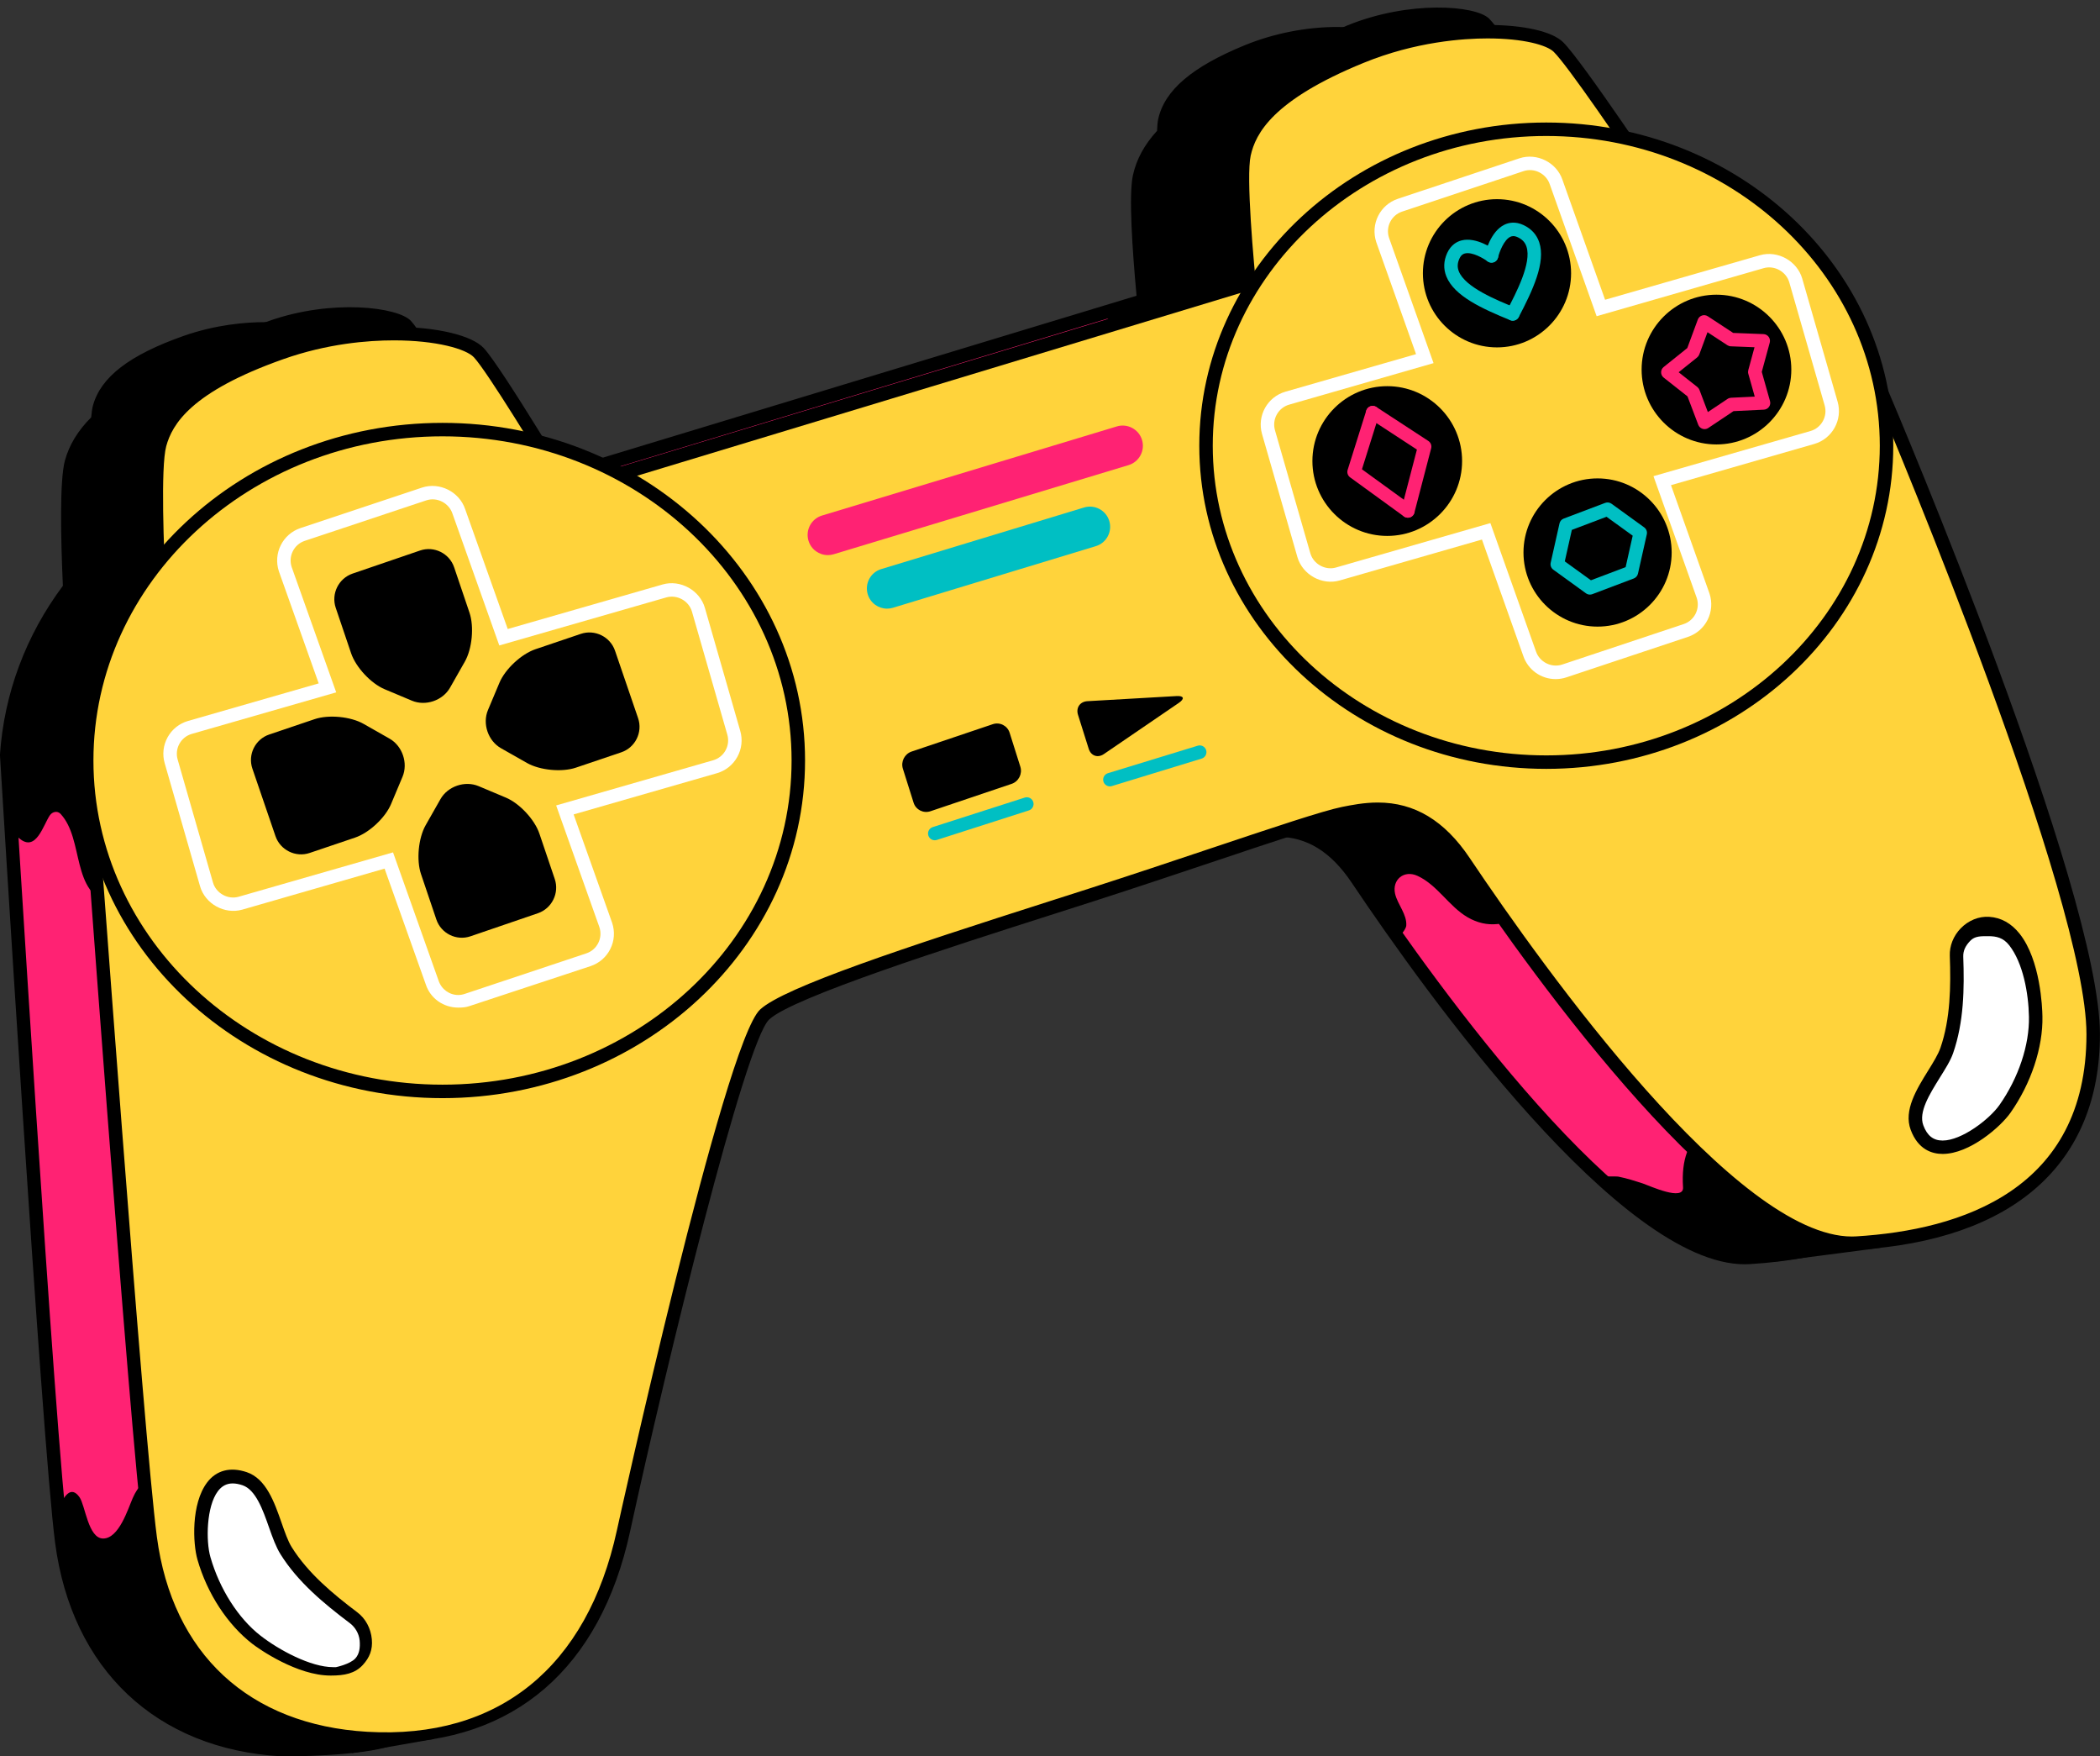 <?xml version="1.0" encoding="UTF-8"?><svg xmlns="http://www.w3.org/2000/svg" xmlns:xlink="http://www.w3.org/1999/xlink" height="418.1" preserveAspectRatio="xMidYMid meet" version="1.0" viewBox="0.5 -1.2 500.0 418.1" width="500.0" zoomAndPan="magnify"><rect x="0.5" y="-1.2" width="500.0" height="418.1" fill="#333333" stroke="none"/><g id="change1_1"><path d="M424.352,96.562l-0.335-0.785l-1.447-0.257c-5.763-27.965-28.396-50.348-57.682-57.632 c-6.208-9.098-14.07-20.35-16.72-22.937c-2.406-2.363-8.354-3.821-16.052-4.009c-0.53-0.666-0.999-1.22-1.319-1.537 c-3.185-3.11-18.758-4.31-33.279,1.63c-14.522,5.939-18.604,11.586-19.684,16.42c-0.156,0.717-0.237,1.825-0.265,3.136 c-3.048,3.208-4.95,6.605-5.763,10.266c-1.078,4.852,0.146,20.298,1.02,29.494l-146.523,44.413l-0.965,0.495 c-4.886-2.484-10.063-4.523-15.478-6.067c-5.621-9.146-12.416-19.902-14.816-22.497c-2.293-2.479-8.272-4.221-15.83-4.781 c-0.504-0.694-0.946-1.271-1.253-1.605c-3.026-3.264-18.521-5.22-33.314,0C29.844,85.535,25.49,90.976,24.184,95.751 c-0.192,0.709-0.329,1.809-0.417,3.118c-3.201,3.055-5.273,6.356-6.262,9.971c-1.325,4.864-0.827,20.735-0.404,29.905 c-8.601,11.353-14.01,24.94-15.016,39.647c0,0,9.899,163.026,13.133,187.506c3.846,29.104,22.912,47.679,52.317,49.381 c1.538,0.089,19.382-0.105,25.772-2.518c18.327-6.924,30.846-23.383,36.03-47.232c8.557-39.373,26.918-115.744,32.644-121.065 c5.579-5.181,42.562-17.183,67.029-24.995l8.88-2.939c9.934-3.191,19.861-6.567,28.744-9.543c13.991-4.686,26.075-8.758,30.313-9.61 c2.161-0.432,4.851-0.977,7.755-0.977c7.492,0,13.681,3.777,18.909,11.564c18.198,27.119,63.624,90.184,92.277,90.184 c0.399,0,0.796-0.015,1.188-0.039c36.75-2.235,56.99-20.182,56.99-50.527C474.07,213.6,426.382,101.325,424.352,96.562z" fill="#FF2273"/></g><g id="change2_1"><path d="M68.632,416.9c-0.589,0-1-0.008-1.188-0.021c-29.725-1.723-49.843-20.701-53.814-50.771 C10.427,341.854,0.585,180.12,0.486,178.489c0.983-14.585,6.164-28.42,14.987-40.247c-0.501-11.115-0.806-25.078,0.486-29.823 c1.01-3.699,3.11-7.152,6.255-10.275c0.1-1.22,0.24-2.144,0.423-2.816c1.85-6.758,8.673-12.01,21.476-16.532 c7.765-2.739,14.9-3.314,19.521-3.314c7.426,0,13.368,1.432,15.504,3.737c0.244,0.266,0.565,0.667,0.932,1.154 c7.816,0.667,13.683,2.561,16.153,5.234c1.995,2.155,6.937,9.63,14.682,22.216c4.976,1.457,9.819,3.35,14.429,5.638l0.239-0.124 l145.535-44.141c-0.996-10.801-1.895-24.042-0.862-28.688c0.843-3.801,2.722-7.264,5.739-10.566c0.044-1.22,0.137-2.15,0.285-2.829 c1.525-6.85,8.084-12.428,20.643-17.563c6.826-2.792,14.616-4.331,21.938-4.331c6.239,0,11.125,1.136,13.07,3.039 c0.257,0.25,0.595,0.634,0.979,1.103c4.921,0.175,12.898,1.01,16.395,4.446c2.169,2.116,7.742,9.745,16.574,22.674 c29.264,7.503,51.897,30.006,58.043,57.648l1.24,0.221l0.677,1.582c2.036,4.776,49.848,117.354,49.848,151.645 c0,31.321-20.776,49.833-58.497,52.129c-0.42,0.028-0.851,0.041-1.284,0.041c-29.438,0-75.271-63.563-93.608-90.894 C317.376,201.551,311.629,198,304.704,198c-2.712,0-5.29,0.515-7.358,0.93c-4.047,0.813-15.382,4.611-28.506,9.007l-7.404,2.486 c-7.339,2.466-15.191,5.104-23.052,7.63l-8.865,2.938c-18.206,5.813-60.804,19.413-66.439,24.647 c-4.871,4.524-22.113,73.967-32.168,120.23c-5.329,24.521-18.137,41.255-37.03,48.393C86.966,416.872,68.815,416.9,68.632,416.9z M63.633,78.69c-4.37,0-11.118,0.543-18.452,3.132C29.778,87.26,26.704,92.617,25.732,96.174c-0.105,0.388-0.255,1.188-0.362,2.802 l-0.042,0.623l-0.451,0.431c-3.004,2.868-4.908,5.887-5.821,9.234c-0.927,3.401-1.054,14.122-0.349,29.408l0.025,0.579l-0.351,0.462 C9.722,151.144,4.64,164.556,3.688,178.502c0.101,1.424,9.936,163.042,13.122,187.188c3.813,28.849,22.336,46.34,50.82,47.99 c0.157,0.01,0.504,0.014,1.002,0.014c4.584,0,18.854-0.443,24.115-2.432c17.828-6.732,29.938-22.666,35.025-46.074 c5.244-24.117,26.228-115.492,33.12-121.896c5.416-5.029,35.707-15.154,67.633-25.35l8.863-2.936 c7.857-2.523,15.698-5.162,23.024-7.624l7.406-2.485c13.229-4.43,24.649-8.256,28.813-9.094c2.293-0.459,5.043-1.008,8.069-1.008 c8.072,0,14.693,4.015,20.24,12.273C343,233.969,388,296.54,415.892,296.54c0.366,0,0.727-0.013,1.084-0.035 c35.785-2.177,55.489-19.554,55.489-48.928c0-33.611-47.473-145.416-49.582-150.373l-1.663-0.294L421,95.845 c-5.59-27.115-27.769-49.253-56.503-56.399l-0.592-0.147l-0.345-0.506c-8.66-12.691-14.527-20.75-16.517-22.692 c-1.609-1.583-6.385-3.344-14.967-3.554l-0.749-0.019l-0.467-0.583c-0.48-0.603-0.896-1.107-1.191-1.394 c-1.043-1.021-4.877-2.122-10.824-2.122c-4.003,0-12.021,0.533-20.725,4.092c-15.104,6.177-17.921,11.682-18.725,15.285 c-0.084,0.388-0.192,1.198-0.226,2.817l-0.014,0.622l-0.43,0.451c-2.854,3.007-4.605,6.117-5.357,9.509 c-0.76,3.403-0.372,13.973,1.05,28.995l0.122,1.306L126.768,116.3l-1.427,0.761l-0.729-0.371c-4.825-2.454-9.937-4.457-15.188-5.954 l-0.602-0.171l-0.324-0.532c-7.605-12.371-12.803-20.271-14.629-22.247c-1.945-2.103-7.606-3.74-14.773-4.272l-0.741-0.055 l-0.437-0.601c-0.459-0.631-0.856-1.159-1.139-1.463C75.568,80.087,70.544,78.69,63.633,78.69z" fill="inherit"/></g><g id="change2_2"><path d="M323.615,207.961c2.563,3.818,5.684,8.37,9.199,13.333c0.809,1.142,2.443-1.403,2.506-2.089 c0.241-2.703-2.08-5.121-2.656-7.648c-0.758-3.327,2.095-5.779,5.378-4.248c4.726,2.193,7.445,7.25,11.886,9.837 c4.683,2.729,9.523,1.967,13.861-1.133c6.079-4.347,8.488-11.25,6.668-18.51c-3.146-12.548-12.015-21.324-23.448-26.906 c-24.354-11.885-54.152-11.89-70.891,11.992c-5.438,7.757-9.465,16.38-12.447,25.388c0.984-0.332,2.004-0.674,2.969-0.996 c13.991-4.686,26.075-8.758,30.313-9.61c2.159-0.432,4.849-0.977,7.753-0.977C312.198,196.397,318.384,200.175,323.615,207.961z" fill="inherit"/></g><g id="change2_3"><path d="M446.454,276.002c-12.405-7.818-47.015-21.443-45.23,5.422c0.226,3.42-7.983-0.369-9.337-0.82 c-1.992-0.664-3.99-1.307-6.052-1.717c-0.626-0.125-4.597,0.053-4.797-0.132c12.421,11.448,24.688,19.39,34.854,19.39 c0.401,0,0.796-0.014,1.188-0.039c16.998-1.033,30.416-5.469,39.982-12.896C453.848,281.654,450.343,278.451,446.454,276.002z" fill="inherit"/></g><g id="change2_4"><path d="M448.266 295.828L422.125 299.232 435.829 273.787z" fill="inherit"/></g><g id="change2_5"><path d="M262.478,73.489c10.019,7.085,22.146,11.418,34.206,13.093c21.29,2.952,39.03-2.255,53.918-18.035 c8.081-8.566,16.222-17.7,20.594-28.796c-2.07-0.692-4.166-1.33-6.308-1.862c-6.208-9.098-14.07-20.35-16.72-22.937 c-2.406-2.363-8.354-3.821-16.052-4.009c-0.53-0.666-0.999-1.22-1.319-1.537c-3.185-3.11-18.758-4.31-33.279,1.63 c-14.522,5.939-18.604,11.586-19.684,16.42c-0.156,0.717-0.237,1.825-0.265,3.136c-3.048,3.208-4.95,6.605-5.763,10.266 c-1.078,4.852,0.146,20.298,1.02,29.494L262.478,73.489z" fill="inherit"/></g><g id="change2_6"><path d="M101.825,404.889c-13.267-14.929-27.729-32.117-44.831-42.755c-4.542-2.825-9.318-5.35-13.721-8.397 c-4.83-3.348-8.533-4.361-11.175,1.672c-1.125,2.566-3.264,9.621-7.038,9.621c-3.574,0-4.248-7.881-5.632-9.842 c-1.977-2.797-3.718-0.465-5.046,2.957c0.313,3.275,0.595,5.92,0.836,7.754c3.846,29.104,22.912,47.681,52.317,49.383 c1.538,0.089,19.903-0.223,26.47-2.83c3.499-1.393,6.781-3.133,9.841-5.206C103.165,406.467,102.51,405.665,101.825,404.889z" fill="inherit"/></g><g id="change2_7"><path d="M84.265,416.109c4.17-0.621,19.583-3.366,19.583-3.366l-16.381-11.226L84.265,416.109z" fill="inherit"/></g><g id="change2_8"><path d="M3.136,195.433c0.479,1.187,1.115,2.218,1.998,2.96c3.984,3.354,5.694-3.311,7.257-5.542c0.57-0.813,1.769-1.13,2.521-0.324 c5.719,6.143,2.339,18.917,12.181,21.487c13.794,3.608,22.854-7.182,26.996-18.978c6.437-18.33,9.635-37.481,18.522-54.975 c7.94-15.631,18.784-28.866,31.037-40.83c-3.697-5.82-7.06-10.866-8.604-12.535c-2.293-2.479-8.272-4.221-15.83-4.781 c-0.504-0.694-0.946-1.271-1.253-1.605c-3.026-3.264-18.521-5.22-33.314,0C29.844,85.535,25.49,90.976,24.184,95.751 c-0.192,0.709-0.329,1.809-0.417,3.118c-3.201,3.055-5.273,6.356-6.262,9.971c-1.325,4.864-0.827,20.735-0.404,29.905 c-8.601,11.353-14.01,24.94-15.016,39.647C2.087,178.392,2.481,184.877,3.136,195.433z" fill="inherit"/></g><g id="change2_9"><path d="M302.557,47.814c0,0-2.374-21.368-1.287-26.27c1.093-4.908,5.237-10.642,19.983-16.671 c14.741-6.029,30.555-4.813,33.781-1.654c3.229,3.159,18.029,25.44,18.029,25.44L302.557,47.814z" fill="inherit"/></g><g id="change3_1"><path d="M298.507,72.068c0,0-3.305-29.742-1.788-36.571c1.513-6.83,7.282-14.811,27.808-23.203 c20.528-8.395,42.538-6.701,47.026-2.301c4.498,4.398,25.102,35.411,25.102,35.411L298.507,72.068z" fill="#FFD33B"/></g><g id="change2_10"><path d="M297.119,74.107l-0.206-1.862c-0.137-1.225-3.317-30.086-1.763-37.096c2.091-9.436,11.232-17.169,28.768-24.34 c12.918-5.281,24.811-6.07,30.752-6.07c8.649,0,15.383,1.536,18.004,4.109c4.564,4.463,24.472,34.396,25.313,35.667l1.23,1.853 L297.119,74.107z M354.67,7.946c-5.703,0-17.127,0.758-29.536,5.832c-21.646,8.85-25.69,16.833-26.852,22.065 c-1.112,5.024,0.638,24.87,1.616,34.185l94.188-25.588c-7.405-11.093-20.384-30.1-23.654-33.3 C368.809,9.55,363.309,7.946,354.67,7.946z" fill="inherit"/></g><g id="change2_11"><path d="M43.763,117.178c0,0-1.328-21.457,0-26.303c1.325-4.847,5.748-10.371,20.776-15.675c15.016-5.3,30.746-3.314,33.816,0 c3.072,3.315,16.768,26.292,16.768,26.292L43.763,117.178z" fill="inherit"/></g><g id="change3_2"><path d="M38.532,141.204c0,0-1.847-29.867,0-36.615c1.845-6.747,8-14.435,28.908-21.815 c20.914-7.38,42.814-4.612,47.08,0c4.278,4.613,23.346,36.598,23.346,36.598L38.532,141.204z" fill="#FFD33B"/></g><g id="change2_12"><path d="M37.048,143.172l-0.116-1.87c-0.075-1.229-1.839-30.211,0.053-37.137c2.551-9.32,12.058-16.599,29.927-22.906 c10.884-3.84,20.889-4.646,27.364-4.646c10.167,0,18.574,1.991,21.426,5.071c4.341,4.683,22.762,35.554,23.544,36.866l1.137,1.909 L37.048,143.172z M94.276,79.821c-6.227,0-15.842,0.775-26.301,4.465c-22.054,7.783-26.481,15.556-27.896,20.726 c-1.356,4.963-0.579,24.871-0.058,34.222l95.325-20.951c-6.853-11.442-18.89-31.063-22-34.419 C111.488,81.854,104.343,79.821,94.276,79.821z" fill="inherit"/></g><g id="change3_3"><path d="M21.14,176.646c0,0,11.799,163.068,15.116,188.163c3.313,25.096,18.938,45.933,51.612,47.825 c32.671,1.896,53.981-16.571,61.083-49.247c7.101-32.669,26.991-116.955,33.616-123.113c6.632-6.153,51.144-19.887,77.659-28.408 c26.519-8.525,53.031-17.994,60.135-19.416c7.107-1.42,18.59-3.628,28.713,11.443c10.117,15.075,62.68,92.685,93.458,90.814 c30.776-1.873,56.35-15.131,56.35-49.698c0-34.565-50.346-152.681-50.346-152.681L299.407,65.782l-151.242,45.81L21.14,176.646z" fill="#FFD33B"/></g><g id="change2_13"><path d="M92.39,413.65c-0.003,0-0.003,0-0.006,0c-1.51,0-3.048,0.313-4.611,0.223c-29.85-1.729-49.207-19.49-53.107-49.033 c-3.282-24.857-15.006-186.537-15.125-188.169l127.896-66.565l151.876-45.998l150.361,26.778l0.341,0.804 c2.062,4.836,50.472,118.822,50.472,153.319c0,30.81-20.547,49.025-57.854,51.296c-0.397,0.025-0.8,0.041-1.205,0.041 c-29.089,0-75.204-64.027-93.683-91.56c-5.31-7.906-11.589-11.748-19.195-11.748c-2.95,0-5.681,0.547-7.871,0.985 c-4.306,0.858-16.569,4.967-30.774,9.729c-9.018,3.019-19.1,6.396-29.182,9.639l-9.015,2.885 c-24.844,7.932-62.386,19.916-68.047,25.178c-5.813,5.398-24.453,81.943-33.144,121.916C143.42,396.027,122.776,413.65,92.39,413.65 z M22.815,177.589c1.027,14.117,11.896,163.304,15.032,187.013c3.68,27.875,21.947,44.797,50.115,46.434 c31.209,1.816,52.342-15.393,59.424-47.984c0.25-1.158,25.512-115.979,34.094-123.945c5.721-5.315,34.749-14.865,69.252-25.885 l9.005-2.883c10.073-3.239,20.146-6.609,29.148-9.628c14.896-4.987,26.661-8.93,31.165-9.831c2.205-0.441,5.229-1.046,8.498-1.046 c8.758,0,15.906,4.305,21.857,13.169c18.191,27.102,63.473,90.139,91.021,90.139c0.341,0,0.676-0.013,1.012-0.031 c25.017-1.521,54.841-11.104,54.841-48.098c0-32.371-45.473-140.833-49.877-151.255L299.506,67.428l-150.877,45.699L22.815,177.589z" fill="inherit"/></g><g id="change3_4"><path d="M449.673,104.892c0,41.6-36.27,75.326-81.02,75.326c-44.74,0-81.011-33.724-81.011-75.326 c0-41.6,36.271-75.324,81.011-75.324C413.406,29.568,449.673,63.292,449.673,104.892z" fill="#FFD33B"/></g><g id="change2_14"><path d="M368.656,181.822c-45.555,0-82.612-34.51-82.612-76.93c0-42.417,37.06-76.928,82.612-76.928 c45.56,0,82.621,34.51,82.621,76.928C451.277,147.312,414.213,181.822,368.656,181.822z M368.656,31.171 c-43.785,0-79.405,33.071-79.405,73.721c0,40.651,35.62,73.722,79.405,73.722c43.788,0,79.413-33.071,79.413-73.722 C448.069,64.243,412.444,31.171,368.656,31.171z" fill="inherit"/></g><g id="change3_5"><path d="M190.575,179.831c0,43.503-37.927,78.769-84.722,78.769c-46.785,0-84.716-35.266-84.716-78.769 c0-43.504,37.931-78.77,84.716-78.77C152.651,101.062,190.575,136.327,190.575,179.831z" fill="#FFD33B"/></g><g id="change2_15"><path d="M105.856,260.203c-47.597,0-86.318-36.055-86.318-80.372c0-44.317,38.723-80.373,86.318-80.373 c47.601,0,86.323,36.056,86.323,80.373C192.179,224.148,153.454,260.203,105.856,260.203z M105.856,102.665 c-45.829,0-83.11,34.617-83.11,77.166c0,42.548,37.282,77.165,83.11,77.165c45.83,0,83.116-34.617,83.116-77.165 C188.971,137.282,151.686,102.665,105.856,102.665z" fill="inherit"/></g><g id="change4_1"><path d="M109.615,238.65h-0.003c-3.506,0-6.607-2.146-7.718-5.473l-9.827-27.61l-33.868,9.761 c-4.223,1.202-8.858-1.356-10.068-5.56l-8.419-29.291c-0.602-2.089-0.353-4.283,0.7-6.185c1.052-1.901,2.781-3.278,4.871-3.877 l31.098-8.942l-9.47-26.65c-1.427-4.288,0.885-8.903,5.138-10.32l28.922-9.633c4.192-1.392,8.907,0.991,10.29,5.151l10.129,28.511 l36.877-10.603c4.212-1.217,8.856,1.37,10.063,5.569l8.422,29.295c0.6,2.089,0.351,4.287-0.7,6.188 c-1.052,1.901-2.783,3.279-4.871,3.879l-34.102,9.807l9.167,25.798c0.695,2.094,0.54,4.299-0.436,6.239 c-0.972,1.944-2.644,3.39-4.708,4.075l-28.919,9.541C111.35,238.602,110.485,238.65,109.615,238.65z M94.079,201.7l10.848,30.538 c0.683,2.045,2.563,3.412,4.686,3.412h0.001c0.526,0,1.05-0.096,1.556-0.268l28.922-9.64c1.251-0.413,2.263-1.293,2.852-2.47 c0.592-1.178,0.686-2.514,0.271-3.764l-10.298-28.981l37.379-10.75c1.266-0.363,2.313-1.199,2.951-2.35 c0.637-1.153,0.787-2.484,0.424-3.749l-8.422-29.295c-0.729-2.542-3.517-4.106-6.096-3.374l-39.774,11.436l-11.15-31.383 c-0.852-2.558-3.704-4.004-6.242-3.149l-28.921,9.631c-2.578,0.858-3.976,3.655-3.12,6.235l10.604,29.833l-34.377,9.885 c-1.267,0.363-2.313,1.198-2.95,2.349c-0.638,1.152-0.788,2.483-0.425,3.749l8.419,29.297c0.729,2.539,3.53,4.11,6.1,3.373 L94.079,201.7z" fill="#FFF"/></g><g id="change4_2"><path d="M370.886,160.453L370.886,160.453c-3.509,0-6.612-2.238-7.718-5.568l-9.826-27.652l-33.868,9.74 c-4.231,1.218-8.86-1.374-10.07-5.569l-8.422-29.297c-1.234-4.313,1.266-8.83,5.572-10.068l31.1-8.941l-9.469-26.65 c-1.422-4.291,0.886-8.908,5.137-10.324l28.919-9.631c4.207-1.398,8.914,0.996,10.29,5.154l10.132,28.508l36.879-10.603 c4.221-1.212,8.854,1.374,10.063,5.57l8.422,29.294c1.24,4.312-1.259,8.828-5.568,10.068l-34.104,9.805l9.168,25.797 c1.428,4.288-0.884,8.903-5.137,10.319l-28.92,9.63C372.627,160.312,371.76,160.453,370.886,160.453z M355.353,123.317 l10.847,30.524c0.854,2.559,3.699,3.995,6.246,3.149l28.919-9.631c2.578-0.856,3.979-3.652,3.12-6.231l-10.302-28.979l37.386-10.748 c2.609-0.751,4.122-3.488,3.373-6.1l-8.422-29.293c-0.733-2.546-3.527-4.114-6.096-3.375l-39.772,11.436l-11.153-31.381 c-0.849-2.556-3.688-4.008-6.244-3.151l-28.916,9.631c-2.574,0.857-3.977,3.655-3.119,6.238l10.602,29.831l-34.38,9.883 c-2.608,0.752-4.125,3.488-3.376,6.102l8.423,29.294c0.732,2.542,3.532,4.112,6.103,3.375L355.353,123.317z" fill="#FFF"/></g><g id="change2_16"><circle cx="330.798" cy="108.547" fill="inherit" r="16.217"/></g><g id="change2_17"><path d="M330.797,126.37c-9.826,0-17.819-7.995-17.819-17.822c0-9.827,7.993-17.824,17.819-17.824c9.823,0,17.82,7.997,17.82,17.824 C348.617,118.375,340.62,126.37,330.797,126.37z M330.797,93.931c-8.059,0-14.612,6.557-14.612,14.616s6.556,14.615,14.612,14.615 c8.059,0,14.612-6.556,14.612-14.615S338.856,93.931,330.797,93.931z" fill="inherit"/></g><g id="change2_18"><circle cx="356.927" cy="63.854" fill="inherit" r="16.035"/></g><g id="change2_19"><path d="M356.925,81.493c-9.727,0-17.639-7.914-17.639-17.639c0-9.729,7.912-17.642,17.639-17.642 c9.726,0,17.641,7.914,17.641,17.642C374.566,73.58,366.651,81.493,356.925,81.493z M356.925,49.419 c-7.955,0-14.432,6.476-14.432,14.435c0,7.957,6.477,14.431,14.432,14.431c7.959,0,14.434-6.474,14.434-14.431 C371.359,55.896,364.884,49.419,356.925,49.419z" fill="inherit"/></g><g id="change2_20"><path d="M425.399,86.776c0,8.956-7.258,16.217-16.222,16.217c-8.952,0-16.213-7.261-16.213-16.217 c0-8.958,7.261-16.222,16.213-16.222C418.141,70.554,425.399,77.817,425.399,86.776z" fill="inherit"/></g><g id="change2_21"><path d="M409.177,104.596c-9.823,0-17.816-7.995-17.816-17.82c0-9.829,7.993-17.826,17.816-17.826 c9.828,0,17.825,7.997,17.825,17.826C427.002,96.602,419.005,104.596,409.177,104.596z M409.177,72.158 c-8.059,0-14.608,6.557-14.608,14.618c0,8.057,6.552,14.613,14.608,14.613c8.059,0,14.617-6.556,14.617-14.613 C423.794,78.715,417.236,72.158,409.177,72.158z" fill="inherit"/></g><g id="change1_2"><path d="M406.345,100.947c-0.163,0-0.329-0.025-0.488-0.077c-0.467-0.149-0.837-0.501-1.012-0.958l-2.562-6.756 l-5.672-4.473c-0.386-0.302-0.605-0.764-0.609-1.253c-0.005-0.488,0.22-0.951,0.599-1.256l5.635-4.524l2.503-6.778 c0.169-0.457,0.538-0.814,1.002-0.968c0.461-0.155,0.973-0.086,1.382,0.184l6.038,3.96l7.222,0.283 c0.487,0.019,0.941,0.26,1.229,0.653c0.288,0.395,0.382,0.899,0.254,1.37l-1.896,6.971l1.961,6.954 c0.131,0.471,0.044,0.976-0.241,1.372c-0.288,0.397-0.739,0.642-1.225,0.666l-7.222,0.348l-6.008,4.014 C406.968,100.855,406.656,100.947,406.345,100.947z M400.181,87.413l4.438,3.5c0.229,0.18,0.404,0.418,0.51,0.691l2.004,5.287 l4.699-3.14c0.241-0.163,0.523-0.255,0.813-0.27l5.65-0.272l-1.534-5.44c-0.079-0.28-0.079-0.576-0.004-0.856l1.483-5.455 l-5.648-0.222c-0.292-0.011-0.573-0.102-0.817-0.262l-4.727-3.099l-1.958,5.304c-0.103,0.272-0.272,0.512-0.498,0.694 L400.181,87.413z" fill="#FF2273"/></g><g id="change2_22"><circle cx="380.876" cy="130.321" fill="inherit" r="16.036"/></g><g id="change2_23"><path d="M380.872,147.96c-9.726,0-17.638-7.914-17.638-17.639c0-9.729,7.912-17.642,17.638-17.642 c9.728,0,17.643,7.914,17.643,17.642C398.515,140.046,390.6,147.96,380.872,147.96z M380.872,115.886 c-7.954,0-14.43,6.476-14.43,14.435c0,7.958,6.476,14.432,14.43,14.432c7.959,0,14.435-6.474,14.435-14.432 C395.307,122.362,388.831,115.886,380.872,115.886z" fill="inherit"/></g><g id="change1_3"><path d="M335.706,122.035c-0.327,0-0.656-0.099-0.941-0.305l-12.813-9.304c-0.558-0.406-0.792-1.122-0.585-1.779 l4.431-14.104c0.263-0.846,1.162-1.316,2.008-1.049c0.846,0.265,1.313,1.165,1.049,2.011l-4.081,13.003l11.877,8.626 c0.718,0.521,0.874,1.524,0.354,2.241C336.692,121.806,336.201,122.035,335.706,122.035z" fill="#FF2273"/></g><g id="change1_4"><path d="M335.706,122.035c-0.132,0-0.27-0.017-0.402-0.052c-0.858-0.224-1.372-1.099-1.146-1.956l3.702-14.209 l-11.41-7.453c-0.742-0.484-0.947-1.479-0.467-2.219c0.488-0.747,1.488-0.947,2.221-0.465l12.375,8.084 c0.576,0.376,0.851,1.079,0.676,1.746l-3.994,15.324C337.071,121.557,336.422,122.035,335.706,122.035z" fill="#FF2273"/></g><g id="change2_24"><path d="M93.604,190.211c-1.367,3.253-5.22,6.839-8.562,7.97l-10.808,3.655c-3.342,1.131-7.01-0.675-8.149-4.014l-5.491-16.051 c-1.142-3.339,0.66-6.996,4.001-8.126l10.803-3.653c3.344-1.131,8.587-0.631,11.653,1.112l6.195,3.521 c3.064,1.743,4.458,5.829,3.091,9.082L93.604,190.211z" fill="inherit"/></g><g id="change2_25"><path d="M120.956,188.669c3.252,1.367,6.839,5.22,7.97,8.562l3.658,10.806c1.131,3.342-0.675,7.01-4.016,8.152l-16.049,5.488 c-3.339,1.143-6.996-0.658-8.125-4l-3.653-10.804c-1.131-3.342-0.631-8.587,1.112-11.655l3.519-6.192 c1.743-3.068,5.829-4.46,9.082-3.093L120.956,188.669z" fill="inherit"/></g><g id="change2_26"><path d="M243.439,181.307c0.531,1.682-0.399,3.519-2.074,4.083l-19.338,6.521c-1.673,0.564-3.474-0.353-4.004-2.035l-2.55-8.092 c-0.531-1.682,0.402-3.519,2.075-4.083l19.332-6.516c1.673-0.564,3.476,0.352,4.006,2.034L243.439,181.307z" fill="inherit"/></g><g id="change2_27"><path d="M263.332,178.296c-1.456,0.995-3.085,0.432-3.614-1.25l-2.55-8.092c-0.529-1.682,0.477-3.142,2.234-3.243l21.217-1.218 c1.76-0.102,2.008,0.629,0.551,1.624L263.332,178.296z" fill="inherit"/></g><g id="change2_28"><path d="M119.417,161.315c1.367-3.253,5.22-6.839,8.562-7.97l10.808-3.657c3.342-1.13,7.01,0.675,8.149,4.014l5.491,16.051 c1.142,3.339-0.66,6.996-4.001,8.126l-10.8,3.652c-3.342,1.13-8.587,0.631-11.655-1.112l-6.196-3.517 c-3.066-1.743-4.46-5.829-3.093-9.082L119.417,161.315z" fill="inherit"/></g><g id="change2_29"><path d="M92.065,162.856c-3.252-1.367-6.839-5.22-7.97-8.562l-3.658-10.808c-1.131-3.342,0.675-7.01,4.016-8.151l16.053-5.489 c3.339-1.142,6.996,0.66,8.125,4.001l3.655,10.801c1.129,3.342,0.63,8.587-1.113,11.653l-3.521,6.197 c-1.741,3.066-5.829,4.458-9.082,3.091L92.065,162.856z" fill="inherit"/></g><g id="change5_1"><path d="M223.065,198.815c-0.678,0-1.309-0.434-1.525-1.113c-0.271-0.844,0.192-1.747,1.037-2.017l21.916-7.029 c0.849-0.265,1.746,0.194,2.017,1.037c0.271,0.844-0.194,1.746-1.037,2.017l-21.916,7.029 C223.393,198.791,223.227,198.815,223.065,198.815z" fill="#00BFC3"/></g><g id="change5_2"><path d="M264.761,185.988c-0.686,0-1.321-0.443-1.535-1.134c-0.257-0.847,0.22-1.744,1.065-2.003l21.384-6.543 c0.855-0.263,1.744,0.218,2.004,1.063c0.257,0.847-0.219,1.745-1.064,2.003l-21.384,6.543 C265.074,185.966,264.914,185.988,264.761,185.988z" fill="#00BFC3"/></g><g id="change5_3"><path d="M360.681,75.132c-0.2,0-0.407-0.038-0.604-0.119c-6.675-2.715-13.35-5.758-15.213-10.43 c-0.721-1.796-0.652-3.657,0.191-5.528c0.908-2.003,2.356-2.749,3.417-3.022c3.542-0.913,7.649,2.058,8.107,2.397 c0.708,0.528,0.854,1.53,0.328,2.241c-0.527,0.708-1.526,0.858-2.242,0.332c-0.849-0.626-3.646-2.332-5.396-1.864 c-0.357,0.093-0.877,0.321-1.294,1.237c-0.485,1.076-0.529,2.034-0.135,3.018c1.513,3.794,8.979,6.833,13.441,8.649 c0.82,0.333,1.216,1.269,0.88,2.089C361.91,74.754,361.314,75.132,360.681,75.132z" fill="#00BFC3"/></g><g id="change5_4"><path d="M360.681,75.132c-0.251,0-0.507-0.058-0.742-0.183c-0.786-0.411-1.09-1.38-0.68-2.165 c2.234-4.269,5.977-11.414,4.683-15.287c-0.335-1.004-0.99-1.708-2.055-2.214c-0.915-0.436-1.457-0.27-1.792-0.11 c-1.506,0.727-2.612,3.62-2.909,4.905c-0.201,0.861-1.053,1.409-1.927,1.198c-0.861-0.2-1.4-1.062-1.199-1.924 c0.131-0.556,1.359-5.483,4.645-7.068c0.983-0.475,2.571-0.844,4.563,0.102c1.854,0.882,3.104,2.26,3.718,4.095 c1.592,4.769-1.537,11.403-4.88,17.791C361.815,74.818,361.257,75.132,360.681,75.132z" fill="#00BFC3"/></g><g id="change5_5"><path d="M379.051,140.339c-0.332,0-0.664-0.104-0.939-0.304l-7.775-5.627c-0.521-0.375-0.766-1.025-0.626-1.65 l2.099-9.365c0.119-0.526,0.494-0.958,0.999-1.149l9.876-3.737c0.507-0.188,1.066-0.116,1.506,0.2l7.78,5.627 c0.521,0.376,0.765,1.026,0.627,1.651l-2.104,9.365c-0.117,0.526-0.495,0.958-0.999,1.149l-9.876,3.737 C379.434,140.305,379.24,140.339,379.051,140.339z M373.069,132.429l6.226,4.501l8.26-3.126l1.682-7.491l-6.227-4.5l-8.261,3.124 L373.069,132.429z" fill="#00BFC3"/></g><g id="change1_5"><path d="M197.602,130.939c-2.064,0-3.975-1.34-4.604-3.42c-0.769-2.543,0.67-5.229,3.214-5.998l70.203-21.214 c2.523-0.766,5.229,0.666,5.995,3.214c0.771,2.543-0.672,5.229-3.215,5.998l-70.199,21.214 C198.531,130.872,198.063,130.939,197.602,130.939z" fill="#FF2273"/></g><g id="change5_6"><path d="M211.71,143.683c-2.064,0-3.974-1.337-4.603-3.414c-0.771-2.543,0.662-5.23,3.204-6.001l48.3-14.665 c2.521-0.773,5.229,0.661,6.001,3.204s-0.662,5.231-3.205,6.001l-48.299,14.665C212.643,143.615,212.172,143.683,211.71,143.683z" fill="#00BFC3"/></g><g id="change4_3"><path d="M79.204,397.202c-6.315-0.079-14.021-4.968-17.663-7.813c-6.007-4.666-10.424-12.283-12.491-19.517 c-1.647-5.747-1.131-22.708,9.679-19.047c5.832,1.974,6.941,12.423,9.835,17.077c4.021,6.459,10.048,11.461,16.043,15.979 c3.276,2.469,3.868,7.717,1.095,10.743C83.974,396.514,81.7,397.227,79.204,397.202z" fill="#FFF"/></g><g id="change2_30"><path d="M79.331,397.65h-0.145c-7.924,0-16.912-6.229-18.633-7.572c-5.819-4.523-10.698-11.84-13.047-20.053 c-1.081-3.773-1.54-13.23,2.302-18.33c2.205-2.926,5.536-3.773,9.436-2.461c4.639,1.568,6.587,7.174,8.307,12.084 c0.775,2.219,1.509,4.326,2.375,5.721c3.868,6.211,9.805,11.15,15.646,15.555c1.959,1.475,3.222,3.814,3.458,6.408 c0.232,2.518-0.551,4.387-2.146,6.128C85.003,397.186,82.462,397.65,79.331,397.65z M55.898,351.917 c-1.433,0-2.587,0.606-3.523,1.854c-2.731,3.621-2.88,11.824-1.781,15.66c2.169,7.584,6.629,14.598,11.934,18.721 c4.365,3.406,11.941,7.498,17.285,7.498h0.69c0,0,3.338-0.695,4.603-2.08c0.987-1.077,1.174-2.639,1.026-4.262 c-0.157-1.69-1.103-3.203-2.34-4.138c-6.089-4.589-12.368-9.758-16.515-16.417c-1.054-1.693-1.88-3.949-2.716-6.341 c-1.477-4.216-3.169-8.999-6.326-10.065C57.394,352.063,56.597,351.917,55.898,351.917z" fill="inherit"/></g><g id="change4_4"><path d="M480.13,222.098c3.921,4.975,4.977,14.051,5.059,18.678c0.156,7.611-2.991,15.836-7.32,21.984 c-3.436,4.889-16.979,15.129-20.946,4.4c-2.144-5.785,5.297-13.206,7.098-18.383c2.49-7.188,2.588-15.025,2.324-22.536 c-0.147-4.106,3.565-7.862,7.681-7.597C476.579,218.805,478.573,220.133,480.13,222.098z" fill="#FFF"/></g><g id="change2_31"><path d="M463.031,273.482c-2.503,0-5.851-1.002-7.614-5.768c-1.702-4.604,1.403-9.613,4.146-14.037 c1.237-1.994,2.402-3.882,2.941-5.429c2.397-6.927,2.491-14.646,2.234-21.954c-0.081-2.34,0.858-4.707,2.581-6.494 c1.829-1.895,4.344-2.927,6.807-2.758c2.821,0.176,5.27,1.541,7.262,4.057c4.927,6.25,5.368,17.463,5.404,19.646 c0.15,7.373-2.691,15.948-7.609,22.938C476.854,266.994,469.494,273.482,463.031,273.482z M473.881,221.65 c-1.728,0-3.16-0.051-4.253,1.08c-1.122,1.164-1.735,2.326-1.685,3.806c0.269,7.62,0.16,15.521-2.411,22.944 c-0.656,1.885-1.914,3.824-3.248,5.974c-2.353,3.8-5.021,8.06-3.86,11.19c0.927,2.506,2.39,3.651,4.605,3.651 c4.563,0,11.163-5.09,13.524-8.446c4.539-6.449,7.167-14.318,7.028-21.037c-0.099-5.541-1.393-12.801-4.715-17.019 c-1.423-1.795-3.042-2.146-4.947-2.146C473.907,221.65,473.897,221.65,473.881,221.65z" fill="inherit"/></g></svg>
